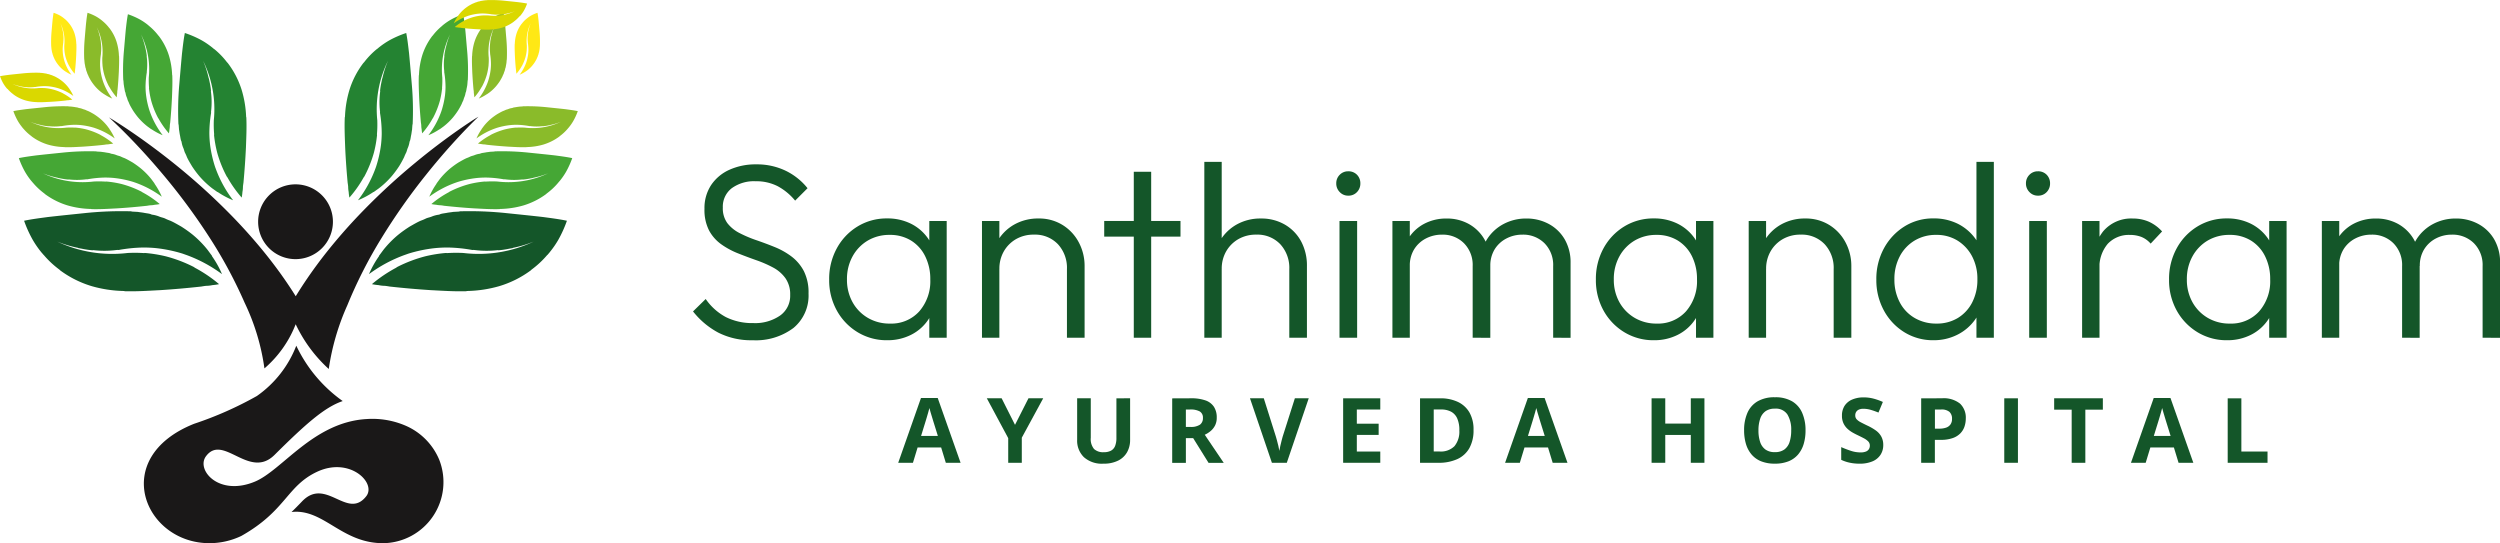 <svg xmlns="http://www.w3.org/2000/svg" width="193.864" height="42.119" viewBox="0 0 193.864 42.119">
  <g id="Group_13062" data-name="Group 13062" transform="translate(-2014.483 997.763)" style="mix-blend-mode: luminosity;isolation: isolate">
    <g id="Group_1192" data-name="Group 1192" transform="translate(2014.483 -997.763)">
      <g id="Group_1160" data-name="Group 1160" transform="translate(1.868 16.371)">
        <g id="Group_1159" data-name="Group 1159">
          <path id="Path_3930" data-name="Path 3930" d="M-4644.77-867.16c-.062-.08-.143-.161-.205-.241a7.316,7.316,0,0,1-.645-.936,9.245,9.245,0,0,1-.671-1.482c.606-.127,1.2-.2,1.85-.289.97-.11,1.861-.2,2.821-.3a27.254,27.254,0,0,1,3.632-.143c.021,0,.041.02.061.02l.456.026c.152.029.3.038.456.067.183.039.354.048.527.1a.534.534,0,0,0,.132.049,2.248,2.248,0,0,1,.528.137c.152.07.314.088.467.158a3.325,3.325,0,0,0,.4.169c.295.129.559.289.844.448a9.445,9.445,0,0,1,.9.64,7.9,7.9,0,0,1,1.154,1.174c.113.151.215.292.328.443.021.02.01.051.031.071a7.6,7.6,0,0,1,.761,1.37,10.848,10.848,0,0,0-2.786-1.494c-.091-.03-.193-.069-.284-.1a10.936,10.936,0,0,0-2-.418,9.54,9.54,0,0,0-1.073-.052,11.689,11.689,0,0,0-1.851.188c-.05.011-.091-.009-.142,0a7.482,7.482,0,0,1-1.842.016c-.02,0-.051.011-.071.011-.223-.018-.416-.047-.638-.086-.152-.029-.284-.058-.426-.077-.031-.01-.041-.02-.071-.03a9.038,9.038,0,0,1-1.593-.482,10.006,10.006,0,0,0,5.453.884,10.794,10.794,0,0,1,1.275.009c.02,0,.051-.011.07-.011a10.7,10.7,0,0,1,1.612.259,10.708,10.708,0,0,1,2.164.821c.04.02.081.06.122.08a10.635,10.635,0,0,1,1.853,1.259,3.958,3.958,0,0,1-.516.075,2.446,2.446,0,0,1-.476.055c-.131.011-.252.032-.374.054-1.1.121-2.114.211-3.206.281-.931.048-1.79.107-2.712.084-.041,0-.081-.019-.122-.019a9.688,9.688,0,0,1-2.463-.373,7.953,7.953,0,0,1-2.45-1.224l-.061-.06a7.16,7.16,0,0,1-1.214-1.133Z" transform="translate(4646.291 870.566)" fill="#145629"/>
        </g>
      </g>
      <g id="Group_1162" data-name="Group 1162" transform="translate(13.802 2.558)">
        <g id="Group_1161" data-name="Group 1161" transform="translate(0 0)">
          <path id="Path_3931" data-name="Path 3931" d="M-4496.238-1039.733c-.068-.051-.139-.119-.208-.17a6.217,6.217,0,0,0-.8-.535,7.925,7.925,0,0,0-1.269-.548c-.1.517-.155,1.025-.219,1.576-.078.827-.141,1.584-.211,2.4a23.229,23.229,0,0,0-.068,3.089c0,.017.018.034.018.052.009.129.02.258.029.387.027.129.037.258.063.386.036.155.046.3.091.447a.479.479,0,0,1,.044.112,1.859,1.859,0,0,0,.124.446c.062.129.08.266.141.395a2.846,2.846,0,0,1,.149.334c.114.249.254.471.394.711a7.956,7.956,0,0,0,.557.752,6.8,6.8,0,0,0,1.015.963c.131.093.251.178.381.272.018.017.044.008.061.025a6.463,6.463,0,0,0,1.176.626,9.22,9.22,0,0,1-1.311-2.346c-.026-.077-.062-.163-.088-.24a9.242,9.242,0,0,1-.385-1.691,8.162,8.162,0,0,1-.06-.912,9.869,9.869,0,0,1,.133-1.576c.008-.043-.01-.077,0-.12a6.336,6.336,0,0,0-.013-1.566c0-.017.008-.043.008-.06-.019-.189-.046-.353-.083-.542-.026-.129-.053-.24-.072-.361-.009-.026-.017-.034-.026-.06a7.786,7.786,0,0,0-.433-1.347,8.505,8.505,0,0,1,.831,4.621,9.071,9.071,0,0,0,.027,1.084c0,.017-.009.043-.009.06a9.123,9.123,0,0,0,.245,1.366,9.074,9.074,0,0,0,.73,1.826c.018.034.052.069.07.1a9.072,9.072,0,0,0,1.1,1.556,3.593,3.593,0,0,0,.057-.439,2.078,2.078,0,0,0,.039-.4c.008-.112.025-.215.041-.319.086-.938.147-1.8.192-2.729.027-.792.064-1.523.031-2.306,0-.034-.018-.068-.018-.1a8.234,8.234,0,0,0-.354-2.088,6.755,6.755,0,0,0-1.076-2.064l-.052-.051a6.086,6.086,0,0,0-.981-1.015Z" transform="translate(4499.047 1040.986)" fill="#248332"/>
        </g>
      </g>
      <g id="Group_1164" data-name="Group 1164" transform="translate(1.46 11.718)">
        <g id="Group_1163" data-name="Group 1163" transform="translate(0 0)">
          <path id="Path_3932" data-name="Path 3932" d="M-4650.225-925.5c-.043-.058-.1-.116-.147-.174a5.24,5.24,0,0,1-.466-.676,6.6,6.6,0,0,1-.484-1.071c.438-.091.869-.146,1.336-.209.7-.079,1.344-.143,2.039-.215a19.7,19.7,0,0,1,2.625-.1c.015,0,.029.014.044.014l.329.019c.109.021.22.027.33.048.132.028.256.034.38.07a.4.4,0,0,0,.1.036,1.6,1.6,0,0,1,.381.1c.111.05.228.064.338.114a2.485,2.485,0,0,0,.286.122c.213.093.4.208.61.324a6.918,6.918,0,0,1,.646.463,5.662,5.662,0,0,1,.834.848c.082.109.156.211.237.32.014.014.007.036.022.051a5.514,5.514,0,0,1,.55.99,7.865,7.865,0,0,0-2.013-1.079c-.066-.021-.14-.05-.206-.071a7.9,7.9,0,0,0-1.443-.3,6.881,6.881,0,0,0-.775-.037,8.413,8.413,0,0,0-1.337.136c-.037.008-.066-.007-.1,0a5.405,5.405,0,0,1-1.331.011c-.014,0-.036.008-.051.008-.161-.013-.3-.034-.461-.062-.11-.021-.206-.042-.308-.056-.022-.007-.029-.014-.051-.021a6.514,6.514,0,0,1-1.15-.348,7.226,7.226,0,0,0,3.939.639,7.772,7.772,0,0,1,.921.007c.015,0,.037-.008.051-.008a7.748,7.748,0,0,1,1.165.187,7.75,7.75,0,0,1,1.563.594c.029.014.059.043.089.058a7.676,7.676,0,0,1,1.338.91,2.888,2.888,0,0,1-.373.054,1.775,1.775,0,0,1-.344.04c-.094.008-.182.023-.27.039-.8.087-1.527.152-2.315.2-.673.035-1.294.077-1.959.061-.029,0-.059-.014-.088-.014a6.993,6.993,0,0,1-1.78-.27,5.737,5.737,0,0,1-1.77-.884l-.044-.043a5.175,5.175,0,0,1-.878-.819Z" transform="translate(4651.323 927.964)" fill="#45a735"/>
        </g>
      </g>
      <g id="Group_1166" data-name="Group 1166" transform="translate(9.537 1.108)">
        <g id="Group_1165" data-name="Group 1165" transform="translate(0)">
          <path id="Path_3933" data-name="Path 3933" d="M-4549.634-1057.969c-.05-.037-.1-.086-.15-.123a4.458,4.458,0,0,0-.582-.387,5.673,5.673,0,0,0-.917-.4c-.071.374-.112.741-.158,1.139-.057.6-.1,1.144-.153,1.735a16.787,16.787,0,0,0-.049,2.232c0,.012.013.025.013.037q.01.14.021.28c.02.093.026.186.046.279.025.112.032.217.064.323a.307.307,0,0,1,.032.081,1.342,1.342,0,0,0,.09.322c.044.093.057.192.1.285a2.007,2.007,0,0,1,.107.241c.083.18.184.34.284.513a6.012,6.012,0,0,0,.4.544,4.894,4.894,0,0,0,.733.7l.275.2c.013.012.031.006.044.018a4.616,4.616,0,0,0,.85.453,6.65,6.65,0,0,1-.947-1.695c-.019-.056-.045-.118-.063-.173a6.6,6.6,0,0,1-.278-1.222,5.73,5.73,0,0,1-.043-.658,7.29,7.29,0,0,1,.1-1.138c.006-.031-.007-.056,0-.087a4.567,4.567,0,0,0-.01-1.131c0-.012.006-.031.006-.043-.014-.137-.033-.255-.059-.391-.021-.093-.039-.174-.053-.261-.006-.019-.012-.025-.019-.043a5.528,5.528,0,0,0-.313-.973,6.139,6.139,0,0,1,.6,3.339,6.8,6.8,0,0,0,.02.783c0,.012-.006.031-.006.044a6.546,6.546,0,0,0,.177.987,6.548,6.548,0,0,0,.527,1.319c.013.025.039.049.051.074a6.525,6.525,0,0,0,.793,1.124,2.49,2.49,0,0,0,.041-.317,1.51,1.51,0,0,0,.029-.292c.005-.081.018-.156.029-.23.063-.678.107-1.3.138-1.972.02-.572.046-1.1.023-1.666,0-.025-.013-.05-.013-.075a5.919,5.919,0,0,0-.256-1.508,4.867,4.867,0,0,0-.777-1.491l-.037-.037a4.438,4.438,0,0,0-.709-.734Z" transform="translate(4551.664 1058.875)" fill="#45a735"/>
        </g>
      </g>
      <g id="Group_1168" data-name="Group 1168" transform="translate(1.031 8.235)">
        <g id="Group_1167" data-name="Group 1167" transform="translate(0)">
          <path id="Path_3934" data-name="Path 3934" d="M-4655.839-969.195c-.032-.041-.073-.082-.1-.124a3.8,3.8,0,0,1-.331-.479,4.709,4.709,0,0,1-.344-.76c.311-.065.616-.1.948-.148.5-.056.953-.1,1.445-.153a13.975,13.975,0,0,1,1.862-.073c.011,0,.021.01.031.01l.234.014c.078.015.156.019.234.034.093.02.182.024.27.05a.25.25,0,0,0,.068.025,1.143,1.143,0,0,1,.27.07c.078.036.161.045.239.081a1.72,1.72,0,0,0,.2.086c.151.066.287.148.433.23a4.94,4.94,0,0,1,.458.328,4.014,4.014,0,0,1,.592.6l.168.227c.01.01,0,.026.016.036a3.818,3.818,0,0,1,.39.7,5.551,5.551,0,0,0-1.427-.766c-.048-.015-.1-.035-.146-.051a5.6,5.6,0,0,0-1.023-.214,4.91,4.91,0,0,0-.55-.026,5.975,5.975,0,0,0-.948.1c-.026.005-.047,0-.073,0a3.82,3.82,0,0,1-.943.008c-.01,0-.026.006-.037.006-.114-.009-.213-.024-.327-.044-.078-.015-.146-.03-.219-.04-.015-.005-.021-.01-.036-.015a4.661,4.661,0,0,1-.816-.247,5.128,5.128,0,0,0,2.794.453,5.532,5.532,0,0,1,.654,0c.01,0,.026-.005.035-.005a5.436,5.436,0,0,1,.826.133,5.458,5.458,0,0,1,1.108.421c.021.01.042.031.063.041a5.538,5.538,0,0,1,.949.645,2.033,2.033,0,0,1-.264.039,1.26,1.26,0,0,1-.244.028c-.067.006-.129.017-.191.028-.564.062-1.084.108-1.644.144-.477.025-.917.055-1.39.043-.021,0-.041-.01-.062-.01a4.961,4.961,0,0,1-1.263-.191,4.067,4.067,0,0,1-1.255-.627l-.031-.031a3.634,3.634,0,0,1-.623-.581Z" transform="translate(4656.619 970.94)" fill="#8abb2a"/>
        </g>
      </g>
      <g id="Group_1170" data-name="Group 1170" transform="translate(6.517 0.991)">
        <g id="Group_1169" data-name="Group 1169" transform="translate(0)">
          <path id="Path_3935" data-name="Path 3935" d="M-4587.483-1059.672c-.035-.026-.071-.061-.107-.087a3.191,3.191,0,0,0-.412-.274,4.046,4.046,0,0,0-.651-.281c-.051.265-.079.525-.112.808-.041.424-.073.812-.108,1.231a11.823,11.823,0,0,0-.035,1.583c0,.009.01.017.01.026,0,.066.01.132.015.2s.019.132.033.2.023.154.046.229a.222.222,0,0,1,.022.057.974.974,0,0,0,.063.229c.032.066.041.136.073.2a1.55,1.55,0,0,1,.077.171,3.974,3.974,0,0,0,.2.364,4.134,4.134,0,0,0,.286.386,3.432,3.432,0,0,0,.52.494l.2.14c.009.009.022,0,.031.013a3.313,3.313,0,0,0,.6.321,4.7,4.7,0,0,1-.672-1.2c-.014-.04-.032-.084-.045-.123a4.723,4.723,0,0,1-.2-.867,4.165,4.165,0,0,1-.031-.467,5.153,5.153,0,0,1,.068-.807c0-.022,0-.04,0-.062a3.241,3.241,0,0,0-.006-.8c0-.009,0-.022,0-.031-.01-.1-.024-.18-.042-.277-.014-.066-.028-.123-.037-.185,0-.013-.009-.018-.014-.031a3.906,3.906,0,0,0-.222-.69,4.362,4.362,0,0,1,.427,2.368,4.709,4.709,0,0,0,.014.555c0,.009,0,.022,0,.031a4.608,4.608,0,0,0,.126.7,4.663,4.663,0,0,0,.373.936c.009.017.027.035.036.052a4.66,4.66,0,0,0,.563.8,1.525,1.525,0,0,0,.028-.225,1.031,1.031,0,0,0,.021-.207c0-.057.013-.11.021-.163.045-.481.076-.922.1-1.4.014-.406.032-.781.017-1.182,0-.018-.01-.035-.01-.053a4.222,4.222,0,0,0-.182-1.07,3.457,3.457,0,0,0-.551-1.058l-.026-.026a3.168,3.168,0,0,0-.5-.52Z" transform="translate(4588.923 1060.314)" fill="#8abb2a"/>
        </g>
      </g>
      <g id="Group_1172" data-name="Group 1172" transform="translate(0 5.633)">
        <g id="Group_1171" data-name="Group 1171">
          <path id="Path_3936" data-name="Path 3936" d="M-4668.771-1001.787c-.023-.03-.053-.059-.076-.089a2.725,2.725,0,0,1-.239-.346,3.456,3.456,0,0,1-.248-.549c.224-.047.445-.075.685-.107.359-.041.689-.073,1.045-.11a10.088,10.088,0,0,1,1.345-.053c.007,0,.015.007.022.007l.168.01c.057.011.113.014.168.025s.132.017.2.036a.182.182,0,0,0,.048.018.846.846,0,0,1,.2.051c.056.026.116.033.172.058a1.308,1.308,0,0,0,.147.062c.109.048.207.107.313.166a3.445,3.445,0,0,1,.331.237,2.925,2.925,0,0,1,.428.435l.121.164c.008.007,0,.019.012.026a2.764,2.764,0,0,1,.281.507,4.02,4.02,0,0,0-1.031-.553l-.105-.037a4.042,4.042,0,0,0-.739-.155,3.577,3.577,0,0,0-.4-.019,4.339,4.339,0,0,0-.685.07c-.019,0-.034,0-.052,0a2.765,2.765,0,0,1-.682.006c-.007,0-.019,0-.026,0-.083-.007-.154-.017-.237-.032-.056-.011-.1-.021-.158-.029-.011,0-.015-.007-.026-.011a3.379,3.379,0,0,1-.59-.179,3.707,3.707,0,0,0,2.019.327,3.983,3.983,0,0,1,.471,0c.008,0,.021,0,.027,0a3.942,3.942,0,0,1,.6.1,3.973,3.973,0,0,1,.8.3c.015.007.03.022.045.03a3.941,3.941,0,0,1,.687.466,1.445,1.445,0,0,1-.191.028.884.884,0,0,1-.176.02c-.049,0-.093.012-.138.02-.409.045-.783.078-1.187.1-.345.018-.663.039-1,.031-.015,0-.03-.007-.045-.007a3.582,3.582,0,0,1-.912-.138,2.938,2.938,0,0,1-.907-.453l-.023-.022a2.616,2.616,0,0,1-.449-.42Z" transform="translate(4669.335 1003.049)" fill="#dad800"/>
        </g>
      </g>
      <g id="Group_1174" data-name="Group 1174" transform="translate(3.964 0.991)">
        <g id="Group_1173" data-name="Group 1173">
          <path id="Path_3937" data-name="Path 3937" d="M-4619.388-1059.85c-.025-.019-.051-.044-.076-.063a2.3,2.3,0,0,0-.3-.2,2.885,2.885,0,0,0-.47-.2c-.036.191-.057.38-.081.584-.03.306-.053.587-.079.889a8.6,8.6,0,0,0-.025,1.144c0,.006.006.013.006.019,0,.048.008.1.011.143s.014.1.023.143.018.111.033.165a.167.167,0,0,1,.017.041.728.728,0,0,0,.046.165c.023.048.029.1.053.146a1.035,1.035,0,0,1,.055.124c.042.092.094.174.146.263a3.024,3.024,0,0,0,.207.279,2.486,2.486,0,0,0,.375.357l.141.1c.006.006.016,0,.023.009a2.35,2.35,0,0,0,.435.232,3.429,3.429,0,0,1-.485-.869c-.01-.029-.022-.06-.032-.089a3.443,3.443,0,0,1-.143-.626,3.127,3.127,0,0,1-.022-.337,3.8,3.8,0,0,1,.049-.583c0-.016,0-.029,0-.045a2.349,2.349,0,0,0-.005-.58c0-.006,0-.016,0-.022a2.025,2.025,0,0,0-.03-.2c-.01-.048-.02-.089-.026-.134,0-.01-.007-.013-.01-.022a2.79,2.79,0,0,0-.161-.5,3.149,3.149,0,0,1,.309,1.711,3.351,3.351,0,0,0,.009.4c0,.006,0,.016,0,.022a3.308,3.308,0,0,0,.09.506,3.38,3.38,0,0,0,.27.676c.007.013.02.025.025.038a3.331,3.331,0,0,0,.407.576,1.27,1.27,0,0,0,.021-.163.794.794,0,0,0,.015-.15c0-.041.009-.08.015-.118.032-.347.055-.666.071-1.01.011-.293.024-.564.012-.854,0-.013-.007-.025-.007-.038a3.04,3.04,0,0,0-.13-.773,2.522,2.522,0,0,0-.4-.764l-.019-.019a2.267,2.267,0,0,0-.364-.376Z" transform="translate(4620.427 1060.314)" fill="#ffe815"/>
        </g>
      </g>
      <g id="Group_1176" data-name="Group 1176" transform="translate(28.628 16.371)">
        <g id="Group_1175" data-name="Group 1175">
          <path id="Path_3938" data-name="Path 3938" d="M-4302.3-867.16c.062-.08.143-.161.2-.241a7.229,7.229,0,0,0,.646-.936,9.242,9.242,0,0,0,.67-1.482c-.606-.127-1.2-.2-1.849-.289-.972-.11-1.861-.2-2.822-.3a27.24,27.24,0,0,0-3.632-.143c-.02,0-.041.02-.061.02l-.456.026c-.152.029-.3.038-.456.067-.183.039-.355.048-.527.1a.516.516,0,0,1-.132.049,2.23,2.23,0,0,0-.528.137c-.152.07-.314.088-.468.158a3.319,3.319,0,0,1-.4.169c-.295.129-.559.289-.844.448a9.564,9.564,0,0,0-.9.64,7.9,7.9,0,0,0-1.154,1.174c-.112.151-.215.292-.328.443-.02.02-.01.051-.031.071a7.6,7.6,0,0,0-.761,1.37,10.848,10.848,0,0,1,2.786-1.494c.092-.03.193-.069.284-.1a10.924,10.924,0,0,1,2-.418,9.533,9.533,0,0,1,1.072-.052,11.689,11.689,0,0,1,1.851.188c.051.011.092-.009.142,0a7.482,7.482,0,0,0,1.842.016c.021,0,.051.011.07.011.224-.018.416-.047.639-.086.152-.029.284-.058.426-.077.031-.01.041-.02.071-.03a9.069,9.069,0,0,0,1.593-.482,10.009,10.009,0,0,1-5.454.884,10.8,10.8,0,0,0-1.275.009c-.02,0-.05-.011-.07-.011a10.671,10.671,0,0,0-1.611.259,10.7,10.7,0,0,0-2.163.821c-.041.02-.082.06-.122.08a10.661,10.661,0,0,0-1.854,1.259,4,4,0,0,0,.516.075,2.451,2.451,0,0,0,.476.055c.131.011.252.032.374.054,1.1.121,2.113.211,3.206.281.93.048,1.79.107,2.712.084.041,0,.081-.019.122-.019a9.677,9.677,0,0,0,2.462-.373,7.956,7.956,0,0,0,2.45-1.224l.061-.06a7.166,7.166,0,0,0,1.215-1.133Z" transform="translate(4316.118 870.566)" fill="#145629"/>
        </g>
      </g>
      <g id="Group_1178" data-name="Group 1178" transform="translate(26.731 2.558)">
        <g id="Group_1177" data-name="Group 1177" transform="translate(0 0)">
          <path id="Path_3939" data-name="Path 3939" d="M-4337.036-1039.733c.07-.051.139-.119.208-.17a6.25,6.25,0,0,1,.8-.535,7.859,7.859,0,0,1,1.27-.548c.1.517.154,1.025.219,1.576.079.827.141,1.584.211,2.4a23.065,23.065,0,0,1,.068,3.089c0,.017-.017.034-.018.052-.009.129-.02.258-.029.387-.027.129-.037.258-.063.386-.036.155-.046.3-.09.447a.458.458,0,0,0-.044.112,1.882,1.882,0,0,1-.125.446c-.061.129-.08.266-.141.395a2.768,2.768,0,0,0-.149.334,8.014,8.014,0,0,1-.393.711,8.134,8.134,0,0,1-.557.752,6.74,6.74,0,0,1-1.016.963l-.381.272c-.017.017-.043.008-.06.025a6.447,6.447,0,0,1-1.176.626,9.237,9.237,0,0,0,1.311-2.346c.027-.077.062-.163.088-.24a9.364,9.364,0,0,0,.385-1.691,8.046,8.046,0,0,0,.059-.912,9.98,9.98,0,0,0-.132-1.576c-.008-.043.01-.077,0-.12a6.383,6.383,0,0,1,.014-1.566c0-.017-.009-.043-.008-.06.018-.189.045-.353.082-.542.027-.129.054-.24.072-.361.009-.026.018-.034.027-.06a7.7,7.7,0,0,1,.433-1.347,8.51,8.51,0,0,0-.832,4.621,9.071,9.071,0,0,1-.027,1.084c0,.017.008.043.008.06a9.06,9.06,0,0,1-.244,1.366,9.1,9.1,0,0,1-.73,1.826c-.017.034-.052.069-.07.1a9.018,9.018,0,0,1-1.1,1.556,3.6,3.6,0,0,1-.056-.439,2.078,2.078,0,0,1-.039-.4c-.008-.112-.024-.215-.041-.319-.086-.938-.148-1.8-.191-2.729-.028-.792-.064-1.523-.032-2.306,0-.034.018-.068.018-.1a8.234,8.234,0,0,1,.354-2.088,6.745,6.745,0,0,1,1.076-2.064l.052-.051a6.1,6.1,0,0,1,.98-1.015Z" transform="translate(4339.529 1040.986)" fill="#248332"/>
        </g>
      </g>
      <g id="Group_1180" data-name="Group 1180" transform="translate(33.293 11.718)">
        <g id="Group_1179" data-name="Group 1179" transform="translate(0 0)">
          <path id="Path_3940" data-name="Path 3940" d="M-4248.583-925.5c.044-.058.1-.116.148-.174a5.29,5.29,0,0,0,.466-.676,6.734,6.734,0,0,0,.485-1.071c-.438-.091-.869-.146-1.336-.209-.7-.079-1.345-.143-2.039-.215a19.687,19.687,0,0,0-2.624-.1c-.015,0-.029.014-.044.014l-.33.019c-.109.021-.219.027-.33.048-.131.028-.256.034-.38.07a.371.371,0,0,1-.1.036,1.621,1.621,0,0,0-.381.1c-.11.05-.227.064-.337.114a2.321,2.321,0,0,1-.287.122c-.212.093-.4.208-.609.324a6.869,6.869,0,0,0-.647.463,5.758,5.758,0,0,0-.834.848c-.081.109-.155.211-.237.32-.014.014-.007.036-.022.051a5.484,5.484,0,0,0-.55.99,7.84,7.84,0,0,1,2.013-1.079c.066-.021.14-.05.206-.071a7.9,7.9,0,0,1,1.442-.3,6.884,6.884,0,0,1,.776-.037,8.431,8.431,0,0,1,1.337.136c.036.008.065-.007.1,0a5.405,5.405,0,0,0,1.331.011c.015,0,.037.008.051.008.161-.013.3-.034.461-.062.11-.021.205-.042.308-.056.022-.007.029-.014.051-.021a6.557,6.557,0,0,0,1.151-.348,7.229,7.229,0,0,1-3.939.639,7.772,7.772,0,0,0-.921.007c-.014,0-.037-.008-.051-.008a7.728,7.728,0,0,0-1.165.187,7.739,7.739,0,0,0-1.562.594c-.029.014-.059.043-.088.058a7.68,7.68,0,0,0-1.338.91,2.867,2.867,0,0,0,.372.054,1.779,1.779,0,0,0,.343.04c.1.008.183.023.271.039.8.087,1.527.152,2.316.2.672.035,1.293.077,1.959.061.029,0,.058-.014.088-.014a6.993,6.993,0,0,0,1.779-.27,5.745,5.745,0,0,0,1.77-.884l.044-.043a5.129,5.129,0,0,0,.877-.819Z" transform="translate(4258.566 927.964)" fill="#45a735"/>
        </g>
      </g>
      <g id="Group_1182" data-name="Group 1182" transform="translate(32.467 1.108)">
        <g id="Group_1181" data-name="Group 1181">
          <path id="Path_3941" data-name="Path 3941" d="M-4266.955-1057.969c.05-.037.1-.086.15-.123a4.481,4.481,0,0,1,.581-.387,5.7,5.7,0,0,1,.917-.4c.071.374.112.741.158,1.139.057.6.1,1.144.153,1.735a16.787,16.787,0,0,1,.049,2.232c0,.012-.013.025-.013.037-.006.093-.014.187-.021.28s-.027.186-.046.279c-.025.112-.033.217-.065.323a.306.306,0,0,0-.031.081,1.413,1.413,0,0,1-.09.322c-.045.093-.058.192-.1.285a1.942,1.942,0,0,0-.108.241,5.664,5.664,0,0,1-.284.513,5.832,5.832,0,0,1-.4.544,4.87,4.87,0,0,1-.733.7l-.275.2c-.012.012-.03.006-.043.018a4.644,4.644,0,0,1-.849.453,6.665,6.665,0,0,0,.947-1.695c.019-.056.044-.118.063-.173a6.765,6.765,0,0,0,.278-1.222,5.957,5.957,0,0,0,.042-.658,7.118,7.118,0,0,0-.1-1.138c-.006-.031.007-.056,0-.087a4.567,4.567,0,0,1,.01-1.131c0-.012-.006-.031-.006-.043.014-.137.033-.255.06-.391.019-.093.038-.174.052-.261.007-.019.013-.025.02-.043a5.568,5.568,0,0,1,.313-.973,6.144,6.144,0,0,0-.6,3.339,6.483,6.483,0,0,1-.019.783c0,.012.005.031.005.044a6.544,6.544,0,0,1-.176.987,6.637,6.637,0,0,1-.527,1.319c-.013.025-.038.049-.05.074a6.528,6.528,0,0,1-.793,1.124,2.49,2.49,0,0,1-.041-.317,1.51,1.51,0,0,1-.029-.292,2.1,2.1,0,0,0-.029-.23c-.062-.678-.106-1.3-.138-1.972-.021-.572-.046-1.1-.023-1.666,0-.025.012-.05.013-.075a5.939,5.939,0,0,1,.255-1.508,4.889,4.889,0,0,1,.777-1.491l.038-.037a4.438,4.438,0,0,1,.709-.734Z" transform="translate(4268.757 1058.875)" fill="#45a735"/>
        </g>
      </g>
      <g id="Group_1184" data-name="Group 1184" transform="translate(36.944 8.235)">
        <g id="Group_1183" data-name="Group 1183">
          <path id="Path_3942" data-name="Path 3942" d="M-4206.436-969.195c.032-.041.073-.082.105-.124a3.79,3.79,0,0,0,.33-.479,4.714,4.714,0,0,0,.345-.76c-.311-.065-.618-.1-.949-.148-.5-.056-.953-.1-1.445-.153a13.967,13.967,0,0,0-1.861-.073c-.01,0-.021.01-.031.01l-.234.014c-.078.015-.155.019-.233.034-.094.02-.182.024-.271.05a.253.253,0,0,1-.067.025,1.147,1.147,0,0,0-.271.07c-.077.036-.161.045-.239.081a1.68,1.68,0,0,1-.2.086c-.15.066-.286.148-.432.23a4.827,4.827,0,0,0-.459.328,4.008,4.008,0,0,0-.591.6l-.168.227c-.01.01-.005.026-.016.036a3.907,3.907,0,0,0-.39.7,5.565,5.565,0,0,1,1.428-.766c.047-.015.1-.035.146-.051a5.619,5.619,0,0,1,1.023-.214,4.925,4.925,0,0,1,.55-.026,5.975,5.975,0,0,1,.949.1c.026.005.047,0,.072,0a3.828,3.828,0,0,0,.944.008c.011,0,.026.006.037.006.114-.009.212-.024.327-.044.078-.015.146-.03.218-.04.016-.005.021-.01.036-.015a4.649,4.649,0,0,0,.816-.247,5.125,5.125,0,0,1-2.793.453,5.532,5.532,0,0,0-.654,0c-.01,0-.025-.005-.037-.005a5.439,5.439,0,0,0-.826.133,5.491,5.491,0,0,0-1.108.421c-.021.01-.042.031-.062.041a5.467,5.467,0,0,0-.95.645,2.041,2.041,0,0,0,.265.039,1.258,1.258,0,0,0,.243.028c.068.006.13.017.192.028.564.062,1.083.108,1.643.144.478.025.918.055,1.39.043.021,0,.042-.01.062-.01a4.957,4.957,0,0,0,1.262-.191,4.072,4.072,0,0,0,1.256-.627l.031-.031a3.667,3.667,0,0,0,.622-.581Z" transform="translate(4213.517 970.94)" fill="#8abb2a"/>
        </g>
      </g>
      <g id="Group_1186" data-name="Group 1186" transform="translate(36.601 0.991)">
        <g id="Group_1185" data-name="Group 1185">
          <path id="Path_3943" data-name="Path 3943" d="M-4216.478-1059.672c.036-.026.071-.061.106-.087a3.2,3.2,0,0,1,.413-.274,3.967,3.967,0,0,1,.65-.281c.051.265.079.525.112.808.04.424.071.812.107,1.231a11.823,11.823,0,0,1,.035,1.583c0,.009-.009.017-.009.026-.005.066-.01.132-.016.2s-.019.132-.032.2-.023.154-.046.229a.205.205,0,0,0-.022.057,1,1,0,0,1-.064.229c-.031.066-.041.136-.072.2a1.469,1.469,0,0,0-.077.171c-.059.127-.13.241-.2.364a4.223,4.223,0,0,1-.286.386,3.455,3.455,0,0,1-.52.494l-.2.14c-.009.009-.021,0-.031.013a3.309,3.309,0,0,1-.6.321,4.762,4.762,0,0,0,.671-1.2c.014-.04.032-.084.045-.123a4.722,4.722,0,0,0,.2-.867,4.165,4.165,0,0,0,.031-.467,5.1,5.1,0,0,0-.068-.807c0-.022,0-.04,0-.062a3.289,3.289,0,0,1,.007-.8c0-.009,0-.022,0-.031.009-.1.024-.18.042-.277.014-.066.027-.123.036-.185,0-.013.009-.018.014-.031a4.03,4.03,0,0,1,.222-.69,4.361,4.361,0,0,0-.426,2.368,4.605,4.605,0,0,1-.013.555c0,.009,0,.022,0,.031a4.731,4.731,0,0,1-.126.7,4.609,4.609,0,0,1-.374.936c-.009.017-.026.035-.036.052a4.631,4.631,0,0,1-.562.8,1.746,1.746,0,0,1-.029-.225,1.107,1.107,0,0,1-.02-.207c0-.057-.012-.11-.02-.163-.045-.481-.076-.922-.1-1.4-.014-.406-.033-.781-.016-1.182,0-.018.009-.035.009-.053a4.243,4.243,0,0,1,.181-1.07,3.469,3.469,0,0,1,.551-1.058l.026-.026a3.148,3.148,0,0,1,.5-.52Z" transform="translate(4217.755 1060.314)" fill="#8abb2a"/>
        </g>
      </g>
      <g id="Group_1188" data-name="Group 1188" transform="translate(35.195)">
        <g id="Group_1187" data-name="Group 1187">
          <path id="Path_3944" data-name="Path 3944" d="M-4229.979-1071.285c.022-.03.053-.059.076-.089a2.73,2.73,0,0,0,.239-.346,3.338,3.338,0,0,0,.248-.549c-.224-.047-.444-.075-.684-.107-.36-.04-.689-.073-1.045-.11a10.044,10.044,0,0,0-1.345-.053c-.007,0-.015.007-.023.007l-.168.01c-.057.011-.113.014-.169.025s-.131.018-.2.036a.169.169,0,0,1-.049.018.834.834,0,0,0-.195.051c-.056.026-.116.033-.173.059a1.17,1.17,0,0,1-.147.062c-.108.048-.207.107-.312.166a3.481,3.481,0,0,0-.332.237,2.928,2.928,0,0,0-.428.435l-.121.164c-.007.007,0,.019-.012.026a2.751,2.751,0,0,0-.282.507,4.009,4.009,0,0,1,1.032-.553l.1-.037a4.042,4.042,0,0,1,.74-.155,3.511,3.511,0,0,1,.4-.019,4.323,4.323,0,0,1,.686.07c.019,0,.034,0,.052,0a2.758,2.758,0,0,0,.682.006c.007,0,.019,0,.026,0,.083-.007.154-.017.236-.032.057-.011.106-.022.158-.029.011,0,.015-.008.026-.011a3.368,3.368,0,0,0,.589-.178,3.706,3.706,0,0,1-2.019.327,4.006,4.006,0,0,0-.472,0c-.008,0-.019,0-.027,0a3.955,3.955,0,0,0-.6.1,3.962,3.962,0,0,0-.8.3c-.015.007-.03.022-.045.03a3.922,3.922,0,0,0-.687.466,1.453,1.453,0,0,0,.191.028.926.926,0,0,0,.176.021c.048,0,.093.012.138.02.408.045.783.078,1.188.1.344.018.663.04,1,.031.015,0,.03-.007.045-.007a3.585,3.585,0,0,0,.912-.138,2.935,2.935,0,0,0,.907-.453l.023-.022a2.64,2.64,0,0,0,.449-.42Z" transform="translate(4235.095 1072.546)" fill="#dad800"/>
        </g>
      </g>
      <g id="Group_1190" data-name="Group 1190" transform="translate(39.908 0.991)">
        <g id="Group_1189" data-name="Group 1189" transform="translate(0)">
          <path id="Path_3945" data-name="Path 3945" d="M-4176.024-1059.85c.027-.019.052-.044.078-.063a2.317,2.317,0,0,1,.3-.2,2.932,2.932,0,0,1,.471-.2c.036.191.058.38.081.584.029.306.053.587.079.889a8.684,8.684,0,0,1,.025,1.144c0,.006-.006.013-.006.019,0,.048-.007.1-.011.143s-.014.1-.023.143-.018.111-.034.165a.149.149,0,0,0-.016.041.728.728,0,0,1-.046.165c-.022.048-.03.1-.053.146a1.035,1.035,0,0,0-.055.124c-.042.092-.094.174-.146.263a3.111,3.111,0,0,1-.206.279,2.561,2.561,0,0,1-.376.357l-.142.1c-.006.006-.016,0-.022.009a2.4,2.4,0,0,1-.435.232,3.427,3.427,0,0,0,.485-.869c.01-.029.023-.06.033-.089a3.443,3.443,0,0,0,.143-.626,2.9,2.9,0,0,0,.021-.337,3.571,3.571,0,0,0-.049-.583c0-.016,0-.029,0-.045a2.373,2.373,0,0,1,.005-.58.172.172,0,0,1,0-.022c.007-.07.017-.13.03-.2.01-.048.02-.089.027-.134,0-.01.007-.013.01-.022a2.871,2.871,0,0,1,.161-.5,3.153,3.153,0,0,0-.308,1.711,3.253,3.253,0,0,1-.01.4c0,.006,0,.016,0,.022a3.434,3.434,0,0,1-.092.506,3.35,3.35,0,0,1-.27.676c-.007.013-.02.025-.026.038a3.3,3.3,0,0,1-.406.576,1.189,1.189,0,0,1-.021-.163.689.689,0,0,1-.015-.15c0-.041-.009-.08-.015-.118-.032-.347-.055-.666-.071-1.01-.01-.293-.023-.564-.012-.854,0-.013.007-.025.007-.038a3.063,3.063,0,0,1,.131-.773,2.511,2.511,0,0,1,.4-.764l.02-.019a2.22,2.22,0,0,1,.362-.376Z" transform="translate(4176.947 1060.314)" fill="#ffe815"/>
        </g>
      </g>
      <path id="Path_3946" data-name="Path 3946" d="M-4416.553-893.264a2.9,2.9,0,0,1-2.9,2.9,2.9,2.9,0,0,1-2.9-2.9,2.9,2.9,0,0,1,2.9-2.9A2.9,2.9,0,0,1-4416.553-893.264Z" transform="translate(4442.37 910.459)" fill="#1a1818"/>
      <g id="Group_1191" data-name="Group 1191" transform="translate(8.442 9.046)">
        <path id="Path_3947" data-name="Path 3947" d="M-4537.166-960.528q-.32.211-.636.428-.631.435-1.25.89-1.238.911-2.429,1.9a49.973,49.973,0,0,0-4.542,4.254q-1.075,1.145-2.075,2.382c-.666.826-1.3,1.685-1.9,2.581q-.354.531-.69,1.079-.4-.641-.826-1.257c-.612-.884-1.26-1.731-1.937-2.544s-1.382-1.594-2.109-2.344a50.044,50.044,0,0,0-4.6-4.177q-1.206-.966-2.456-1.857-.626-.445-1.264-.87-.319-.212-.641-.418c-.215-.137-.431-.272-.65-.4.189.17.375.344.558.52s.365.353.544.532q.539.537,1.059,1.09,1.042,1.105,2.012,2.263a48.057,48.057,0,0,1,3.567,4.816,35.636,35.636,0,0,1,2.783,5.154,17.194,17.194,0,0,1,1.534,5.088,8.663,8.663,0,0,0,2.423-3.425,11.081,11.081,0,0,0,2.564,3.47,18.656,18.656,0,0,1,1.443-4.945,35.642,35.642,0,0,1,2.653-5.214,47.985,47.985,0,0,1,3.449-4.9q.942-1.18,1.957-2.311.508-.565,1.033-1.116.264-.275.532-.545c.18-.18.36-.359.545-.534C-4536.739-960.807-4536.953-960.668-4537.166-960.528Z" transform="translate(4565.178 960.94)" fill="#1a1818"/>
      </g>
      <path id="Path_3948" data-name="Path 3948" d="M-4514.4-736.1c-4.132.236-6.544,3.975-8.677,4.857-2.793,1.156-4.565-.91-3.786-1.967,1.33-1.8,3.354,1.84,5.316-.106,2.429-2.409,3.881-3.7,5.29-4.178a11.061,11.061,0,0,1-3.6-4.294,8.485,8.485,0,0,1-3.055,3.9,27.727,27.727,0,0,1-4.862,2.153c-6.615,2.636-3.871,9.268,1.192,9.262a5.761,5.761,0,0,0,2.458-.56c3.474-1.957,3.513-3.859,5.865-4.971,2.545-1.2,4.636.857,3.826,1.891-1.469,1.875-3.125-1.547-4.984.406-.292.307-.56.576-.81.819a3.125,3.125,0,0,1,.371-.025c2.269.014,3.649,2.437,6.728,2.44a4.739,4.739,0,0,0,4.356-6.47,4.952,4.952,0,0,0-2.635-2.654A6.515,6.515,0,0,0-4514.4-736.1Z" transform="translate(4542.833 768.595)" fill="#1a1818"/>
    </g>
    <g id="Group_1193" data-name="Group 1193" transform="translate(2068.224 -985.213)">
      <path id="Path_3949" data-name="Path 3949" d="M-4814.919-526.637a5.641,5.641,0,0,1-2.66-.588,6.213,6.213,0,0,1-1.964-1.647l.983-.963a4.437,4.437,0,0,0,1.57,1.406,4.587,4.587,0,0,0,2.128.462,3.406,3.406,0,0,0,2.062-.578,1.87,1.87,0,0,0,.791-1.6,2.171,2.171,0,0,0-.367-1.3,2.774,2.774,0,0,0-.953-.828,9.027,9.027,0,0,0-1.3-.568q-.712-.25-1.416-.53a6.169,6.169,0,0,1-1.3-.7,3.145,3.145,0,0,1-.954-1.079,3.478,3.478,0,0,1-.356-1.676,3.233,3.233,0,0,1,.52-1.85,3.364,3.364,0,0,1,1.426-1.185,4.905,4.905,0,0,1,2.062-.414,5.126,5.126,0,0,1,2.3.5,4.911,4.911,0,0,1,1.685,1.349l-.963.963a4.552,4.552,0,0,0-1.349-1.117,3.632,3.632,0,0,0-1.715-.386,2.935,2.935,0,0,0-1.85.54,1.8,1.8,0,0,0-.693,1.5,1.933,1.933,0,0,0,.356,1.214,2.8,2.8,0,0,0,.954.771,9.584,9.584,0,0,0,1.3.549c.47.161.94.337,1.417.53a5.742,5.742,0,0,1,1.3.732,3.407,3.407,0,0,1,.954,1.127,3.686,3.686,0,0,1,.365,1.744,3.256,3.256,0,0,1-1.166,2.668A4.859,4.859,0,0,1-4814.919-526.637Z" transform="translate(4819.543 540.471)" fill="#145629"/>
      <path id="Path_3950" data-name="Path 3950" d="M-4748.728-504.46a4.329,4.329,0,0,1-2.311-.626,4.494,4.494,0,0,1-1.609-1.686,4.838,4.838,0,0,1-.588-2.389,4.932,4.932,0,0,1,.588-2.418,4.476,4.476,0,0,1,1.609-1.7,4.3,4.3,0,0,1,2.292-.626,4.063,4.063,0,0,1,1.859.414,3.515,3.515,0,0,1,1.33,1.156,3.768,3.768,0,0,1,.626,1.724v2.832a3.833,3.833,0,0,1-.626,1.734,3.478,3.478,0,0,1-1.33,1.166A4.018,4.018,0,0,1-4748.728-504.46Zm.212-1.291a2.911,2.911,0,0,0,2.264-.944,3.557,3.557,0,0,0,.857-2.485,3.931,3.931,0,0,0-.4-1.8,2.952,2.952,0,0,0-1.1-1.214,3.073,3.073,0,0,0-1.647-.434,3.261,3.261,0,0,0-1.705.443,3.21,3.21,0,0,0-1.175,1.223,3.608,3.608,0,0,0-.434,1.782,3.552,3.552,0,0,0,.434,1.772,3.207,3.207,0,0,0,1.184,1.214A3.311,3.311,0,0,0-4748.516-505.75Zm3.044,1.1v-2.428l.27-2.235-.27-2.177v-2.216h1.349v9.055Z" transform="translate(4763.794 518.293)" fill="#145629"/>
      <path id="Path_3951" data-name="Path 3951" d="M-4678.821-504.652v-9.055h1.348v9.055Zm6.589,0v-5.318a2.7,2.7,0,0,0-.7-1.936,2.447,2.447,0,0,0-1.86-.742,2.71,2.71,0,0,0-1.387.347,2.566,2.566,0,0,0-.944.944,2.678,2.678,0,0,0-.347,1.368l-.617-.347a3.509,3.509,0,0,1,.482-1.831,3.479,3.479,0,0,1,1.3-1.271,3.75,3.75,0,0,1,1.878-.462,3.445,3.445,0,0,1,1.85.5,3.5,3.5,0,0,1,1.262,1.349,3.872,3.872,0,0,1,.452,1.85v5.549Z" transform="translate(4701.228 518.293)" fill="#145629"/>
      <path id="Path_3952" data-name="Path 3952" d="M-4619.29-531.62v-1.214h5.915v1.214Zm2.293,7.841v-12.87h1.349v12.87Z" transform="translate(4651.176 537.419)" fill="#145629"/>
      <path id="Path_3953" data-name="Path 3953" d="M-4570.528-527.847v-13.641h1.348v13.641Zm6.589,0v-5.318a2.7,2.7,0,0,0-.7-1.936,2.446,2.446,0,0,0-1.86-.742,2.709,2.709,0,0,0-1.387.347,2.564,2.564,0,0,0-.945.944,2.678,2.678,0,0,0-.347,1.368l-.616-.347a3.5,3.5,0,0,1,.481-1.83,3.475,3.475,0,0,1,1.3-1.271,3.753,3.753,0,0,1,1.879-.462,3.606,3.606,0,0,1,1.849.472,3.332,3.332,0,0,1,1.262,1.3,3.961,3.961,0,0,1,.452,1.927v5.549Z" transform="translate(4610.177 541.488)" fill="#145629"/>
      <path id="Path_3954" data-name="Path 3954" d="M-4505.353-535a.877.877,0,0,1-.656-.279.923.923,0,0,1-.269-.665.916.916,0,0,1,.269-.674.894.894,0,0,1,.656-.27.907.907,0,0,1,.684.27.932.932,0,0,1,.26.674.94.94,0,0,1-.26.665A.89.89,0,0,1-4505.353-535Zm-.674,11.02v-9.055h1.368v9.055Z" transform="translate(4556.158 537.622)" fill="#145629"/>
      <path id="Path_3955" data-name="Path 3955" d="M-4478.932-504.652v-9.055h1.348v9.055Zm6.223,0V-510.2a2.387,2.387,0,0,0-.675-1.782,2.316,2.316,0,0,0-1.695-.665,2.675,2.675,0,0,0-1.263.3,2.323,2.323,0,0,0-.905.838,2.384,2.384,0,0,0-.337,1.291l-.616-.25a3.454,3.454,0,0,1,.462-1.811,3.218,3.218,0,0,1,1.242-1.195,3.638,3.638,0,0,1,1.764-.424,3.488,3.488,0,0,1,1.724.424,3.188,3.188,0,0,1,1.213,1.195,3.551,3.551,0,0,1,.454,1.83v5.8Zm6.242,0V-510.2a2.39,2.39,0,0,0-.674-1.782,2.341,2.341,0,0,0-1.714-.665,2.631,2.631,0,0,0-1.243.3,2.323,2.323,0,0,0-.906.838,2.392,2.392,0,0,0-.336,1.291l-.81-.25a3.687,3.687,0,0,1,.548-1.811,3.4,3.4,0,0,1,1.292-1.195,3.7,3.7,0,0,1,1.763-.424,3.6,3.6,0,0,1,1.744.424,3.145,3.145,0,0,1,1.233,1.195,3.551,3.551,0,0,1,.453,1.83v5.8Z" transform="translate(4533.167 518.293)" fill="#145629"/>
      <path id="Path_3956" data-name="Path 3956" d="M-4375.326-504.46a4.332,4.332,0,0,1-2.312-.626,4.5,4.5,0,0,1-1.609-1.686,4.843,4.843,0,0,1-.587-2.389,4.937,4.937,0,0,1,.587-2.418,4.486,4.486,0,0,1,1.609-1.7,4.3,4.3,0,0,1,2.292-.626,4.066,4.066,0,0,1,1.859.414,3.514,3.514,0,0,1,1.329,1.156,3.751,3.751,0,0,1,.626,1.724v2.832a3.816,3.816,0,0,1-.626,1.734,3.476,3.476,0,0,1-1.329,1.166A4.018,4.018,0,0,1-4375.326-504.46Zm.212-1.291a2.911,2.911,0,0,0,2.264-.944,3.553,3.553,0,0,0,.857-2.485,3.943,3.943,0,0,0-.395-1.8,2.966,2.966,0,0,0-1.1-1.214,3.076,3.076,0,0,0-1.647-.434,3.258,3.258,0,0,0-1.7.443,3.22,3.22,0,0,0-1.176,1.223,3.613,3.613,0,0,0-.433,1.782,3.556,3.556,0,0,0,.433,1.772,3.214,3.214,0,0,0,1.185,1.214A3.308,3.308,0,0,0-4375.114-505.75Zm3.044,1.1v-2.428l.27-2.235-.27-2.177v-2.216h1.349v9.055Z" transform="translate(4449.847 518.293)" fill="#145629"/>
      <path id="Path_3957" data-name="Path 3957" d="M-4305.42-504.652v-9.055h1.348v9.055Zm6.589,0v-5.318a2.7,2.7,0,0,0-.7-1.936,2.446,2.446,0,0,0-1.859-.742,2.709,2.709,0,0,0-1.387.347,2.558,2.558,0,0,0-.944.944,2.674,2.674,0,0,0-.348,1.368l-.616-.347a3.513,3.513,0,0,1,.481-1.831,3.487,3.487,0,0,1,1.3-1.271,3.756,3.756,0,0,1,1.878-.462,3.442,3.442,0,0,1,1.85.5,3.5,3.5,0,0,1,1.262,1.349,3.873,3.873,0,0,1,.453,1.85v5.549Z" transform="translate(4387.283 518.293)" fill="#145629"/>
      <path id="Path_3958" data-name="Path 3958" d="M-4238.8-527.655a4.214,4.214,0,0,1-2.254-.617,4.466,4.466,0,0,1-1.59-1.686,4.9,4.9,0,0,1-.587-2.4,4.943,4.943,0,0,1,.587-2.418,4.539,4.539,0,0,1,1.59-1.7,4.169,4.169,0,0,1,2.254-.626,4.167,4.167,0,0,1,1.851.4,3.731,3.731,0,0,1,1.376,1.146,3.422,3.422,0,0,1,.646,1.744v2.832a3.642,3.642,0,0,1-.646,1.724,3.726,3.726,0,0,1-1.358,1.166A4.048,4.048,0,0,1-4238.8-527.655Zm.232-1.291a3.128,3.128,0,0,0,1.656-.433,3.006,3.006,0,0,0,1.117-1.214,3.806,3.806,0,0,0,.4-1.782,3.732,3.732,0,0,0-.414-1.792,3.164,3.164,0,0,0-1.127-1.214,3.075,3.075,0,0,0-1.657-.443,3.168,3.168,0,0,0-1.675.443,3.093,3.093,0,0,0-1.147,1.223,3.742,3.742,0,0,0-.415,1.782,3.74,3.74,0,0,0,.415,1.782,3.007,3.007,0,0,0,1.156,1.214A3.283,3.283,0,0,0-4238.563-528.946Zm4.449,1.1h-1.349v-2.428l.271-2.235-.271-2.177v-6.8h1.349Z" transform="translate(4334.992 541.488)" fill="#145629"/>
      <path id="Path_3959" data-name="Path 3959" d="M-4169.461-535a.875.875,0,0,1-.655-.279.924.924,0,0,1-.27-.665.916.916,0,0,1,.27-.674.891.891,0,0,1,.655-.27.906.906,0,0,1,.684.27.934.934,0,0,1,.26.674.942.942,0,0,1-.26.665A.889.889,0,0,1-4169.461-535Zm-.674,11.02v-9.055h1.368v9.055Z" transform="translate(4273.749 537.622)" fill="#145629"/>
      <path id="Path_3960" data-name="Path 3960" d="M-4143.04-504.652v-9.055h1.349v9.055Zm1.349-5.279-.559-.25a4.1,4.1,0,0,1,.838-2.717,2.842,2.842,0,0,1,2.3-1,3.086,3.086,0,0,1,1.233.241,3.1,3.1,0,0,1,1.041.761l-.886.944a1.912,1.912,0,0,0-.722-.52,2.458,2.458,0,0,0-.9-.154,2.243,2.243,0,0,0-1.7.684A2.8,2.8,0,0,0-4141.691-509.931Z" transform="translate(4250.757 518.293)" fill="#145629"/>
      <path id="Path_3961" data-name="Path 3961" d="M-4096.183-504.46a4.329,4.329,0,0,1-2.312-.626,4.5,4.5,0,0,1-1.609-1.686,4.838,4.838,0,0,1-.588-2.389,4.932,4.932,0,0,1,.588-2.418,4.479,4.479,0,0,1,1.609-1.7,4.3,4.3,0,0,1,2.292-.626,4.068,4.068,0,0,1,1.859.414,3.517,3.517,0,0,1,1.329,1.156,3.768,3.768,0,0,1,.626,1.724v2.832a3.833,3.833,0,0,1-.626,1.734,3.48,3.48,0,0,1-1.329,1.166A4.022,4.022,0,0,1-4096.183-504.46Zm.212-1.291a2.913,2.913,0,0,0,2.264-.944,3.555,3.555,0,0,0,.857-2.485,3.937,3.937,0,0,0-.4-1.8,2.957,2.957,0,0,0-1.1-1.214,3.077,3.077,0,0,0-1.647-.434,3.264,3.264,0,0,0-1.706.443,3.216,3.216,0,0,0-1.174,1.223,3.6,3.6,0,0,0-.434,1.782,3.546,3.546,0,0,0,.434,1.772,3.207,3.207,0,0,0,1.184,1.214A3.309,3.309,0,0,0-4095.971-505.75Zm3.044,1.1v-2.428l.27-2.235-.27-2.177v-2.216h1.349v9.055Z" transform="translate(4215.152 518.293)" fill="#145629"/>
      <path id="Path_3962" data-name="Path 3962" d="M-4026.277-504.652v-9.055h1.349v9.055Zm6.223,0V-510.2a2.388,2.388,0,0,0-.674-1.782,2.317,2.317,0,0,0-1.7-.665,2.672,2.672,0,0,0-1.262.3,2.321,2.321,0,0,0-.906.838,2.388,2.388,0,0,0-.337,1.291l-.617-.25a3.454,3.454,0,0,1,.462-1.811,3.22,3.22,0,0,1,1.243-1.195,3.637,3.637,0,0,1,1.763-.424,3.484,3.484,0,0,1,1.724.424,3.192,3.192,0,0,1,1.214,1.195,3.55,3.55,0,0,1,.453,1.83v5.8Zm6.243,0V-510.2a2.39,2.39,0,0,0-.674-1.782,2.343,2.343,0,0,0-1.715-.665,2.634,2.634,0,0,0-1.243.3,2.325,2.325,0,0,0-.9.838,2.384,2.384,0,0,0-.337,1.291l-.809-.25a3.693,3.693,0,0,1,.549-1.811,3.4,3.4,0,0,1,1.291-1.195,3.706,3.706,0,0,1,1.763-.424,3.6,3.6,0,0,1,1.744.424,3.158,3.158,0,0,1,1.233,1.195,3.555,3.555,0,0,1,.453,1.83v5.8Z" transform="translate(4152.585 518.293)" fill="#145629"/>
    </g>
    <g id="Group_1194" data-name="Group 1194" transform="translate(2084.135 -966.956)">
      <path id="Path_3963" data-name="Path 3963" d="M-4715.925-421.442l-.363-1.19h-1.824l-.362,1.19h-1.143l1.765-5.022h1.3l1.772,5.022Zm-.616-2.08-.362-1.163q-.034-.116-.091-.3c-.038-.122-.075-.246-.113-.373s-.068-.237-.09-.33c-.023.094-.054.209-.095.347s-.078.268-.114.392-.062.211-.079.263l-.359,1.163Z" transform="translate(4719.617 426.522)" fill="#145629"/>
      <path id="Path_3964" data-name="Path 3964" d="M-4674.27-424.276l1.043-2.059h1.143l-1.66,3.055v1.946h-1.053v-1.912l-1.659-3.089h1.149Z" transform="translate(4683.328 426.414)" fill="#145629"/>
      <path id="Path_3965" data-name="Path 3965" d="M-4628.351-426.335v3.236a1.908,1.908,0,0,1-.228.932,1.626,1.626,0,0,1-.688.658,2.462,2.462,0,0,1-1.158.243,2.08,2.08,0,0,1-1.512-.506,1.785,1.785,0,0,1-.521-1.341v-3.222h1.057v3.062a1.2,1.2,0,0,0,.253.869,1.024,1.024,0,0,0,.749.25,1.165,1.165,0,0,0,.566-.12.718.718,0,0,0,.32-.369,1.69,1.69,0,0,0,.1-.636v-3.055Z" transform="translate(4646.334 426.414)" fill="#145629"/>
      <path id="Path_3966" data-name="Path 3966" d="M-4584.722-426.335a3.273,3.273,0,0,1,1.124.164,1.283,1.283,0,0,1,.658.5,1.508,1.508,0,0,1,.215.838,1.3,1.3,0,0,1-.129.6,1.364,1.364,0,0,1-.342.434,2,2,0,0,1-.458.291l1.471,2.179h-1.177l-1.194-1.919h-.564v1.919h-1.061v-5Zm-.075.869h-.322v1.351h.342a1.253,1.253,0,0,0,.754-.176.616.616,0,0,0,.227-.518.547.547,0,0,0-.245-.506A1.485,1.485,0,0,0-4584.8-425.466Z" transform="translate(4607.426 426.414)" fill="#145629"/>
      <path id="Path_3967" data-name="Path 3967" d="M-4543.728-426.335l-1.7,5h-1.156l-1.7-5h1.071l.94,2.976c.017.05.042.144.079.282s.074.284.112.438.063.281.076.381c.014-.1.038-.227.073-.38s.071-.3.106-.436.061-.233.077-.286l.947-2.976Z" transform="translate(4575.562 426.414)" fill="#145629"/>
      <path id="Path_3968" data-name="Path 3968" d="M-4500.048-421.334h-2.88v-5h2.88v.869h-1.82v1.1h1.693v.869h-1.693v1.29h1.82Z" transform="translate(4537.431 426.414)" fill="#145629"/>
      <path id="Path_3969" data-name="Path 3969" d="M-4461.333-423.882a2.808,2.808,0,0,1-.323,1.411,2.044,2.044,0,0,1-.935.852,3.469,3.469,0,0,1-1.475.286h-1.416v-5h1.57a3.114,3.114,0,0,1,1.365.279,2.038,2.038,0,0,1,.9.824A2.638,2.638,0,0,1-4461.333-423.882Zm-1.1.027a2.211,2.211,0,0,0-.162-.912,1.094,1.094,0,0,0-.479-.529,1.625,1.625,0,0,0-.781-.171h-.565v3.257h.455a1.49,1.49,0,0,0,1.155-.414A1.774,1.774,0,0,0-4462.435-423.855Z" transform="translate(4505.947 426.414)" fill="#145629"/>
      <path id="Path_3970" data-name="Path 3970" d="M-4420.369-421.442l-.363-1.19h-1.823l-.362,1.19h-1.143l1.765-5.022h1.3l1.772,5.022Zm-.616-2.08-.363-1.163c-.022-.078-.053-.177-.09-.3s-.075-.246-.113-.373-.068-.237-.09-.33q-.034.14-.094.347c-.04.138-.078.268-.115.392s-.062.211-.079.263l-.359,1.163Z" transform="translate(4471.121 426.522)" fill="#145629"/>
      <path id="Path_3971" data-name="Path 3971" d="M-4348.615-421.334h-1.057v-2.159h-1.98v2.159h-1.061v-5h1.061v1.96h1.98v-1.96h1.057Z" transform="translate(4411.134 426.414)" fill="#145629"/>
      <path id="Path_3972" data-name="Path 3972" d="M-4302.878-424.257a3.619,3.619,0,0,1-.144,1.052,2.261,2.261,0,0,1-.436.816,1.9,1.9,0,0,1-.741.525,2.791,2.791,0,0,1-1.06.183,2.789,2.789,0,0,1-1.06-.183,1.9,1.9,0,0,1-.741-.525,2.239,2.239,0,0,1-.437-.818,3.683,3.683,0,0,1-.144-1.057,3.315,3.315,0,0,1,.255-1.353,1.924,1.924,0,0,1,.785-.895,2.587,2.587,0,0,1,1.348-.318,2.554,2.554,0,0,1,1.34.318,1.93,1.93,0,0,1,.779.9A3.344,3.344,0,0,1-4302.878-424.257Zm-3.65,0a2.732,2.732,0,0,0,.132.9,1.169,1.169,0,0,0,.412.582,1.208,1.208,0,0,0,.726.2,1.218,1.218,0,0,0,.732-.2,1.15,1.15,0,0,0,.409-.582,2.818,2.818,0,0,0,.128-.9,2.249,2.249,0,0,0-.294-1.238,1.067,1.067,0,0,0-.968-.452,1.223,1.223,0,0,0-.73.2,1.163,1.163,0,0,0-.413.582A2.745,2.745,0,0,0-4306.528-424.257Z" transform="translate(4373.237 426.829)" fill="#145629"/>
      <path id="Path_3973" data-name="Path 3973" d="M-4257.093-423.1a1.37,1.37,0,0,1-.216.773,1.374,1.374,0,0,1-.627.506,2.524,2.524,0,0,1-1,.178,3.714,3.714,0,0,1-.508-.034,3.331,3.331,0,0,1-.476-.1,2.8,2.8,0,0,1-.433-.166v-.985q.356.157.739.284a2.406,2.406,0,0,0,.759.127,1.072,1.072,0,0,0,.419-.068.476.476,0,0,0,.231-.188.521.521,0,0,0,.072-.274.454.454,0,0,0-.126-.322,1.355,1.355,0,0,0-.348-.25q-.221-.116-.5-.25-.174-.082-.381-.2a2.179,2.179,0,0,1-.389-.289,1.364,1.364,0,0,1-.3-.416,1.334,1.334,0,0,1-.118-.587,1.388,1.388,0,0,1,.2-.766,1.314,1.314,0,0,1,.588-.488,2.2,2.2,0,0,1,.9-.169,2.984,2.984,0,0,1,.743.091,4.763,4.763,0,0,1,.741.262l-.342.824a6,6,0,0,0-.619-.217,2.051,2.051,0,0,0-.557-.077.819.819,0,0,0-.339.063.473.473,0,0,0-.212.178.49.49,0,0,0-.072.265.444.444,0,0,0,.1.3,1.1,1.1,0,0,0,.314.234c.14.075.315.163.524.263a4.127,4.127,0,0,1,.656.378,1.435,1.435,0,0,1,.419.462A1.347,1.347,0,0,1-4257.093-423.1Z" transform="translate(4333.479 426.793)" fill="#145629"/>
      <path id="Path_3974" data-name="Path 3974" d="M-4219.783-426.335a2.023,2.023,0,0,1,1.413.416,1.492,1.492,0,0,1,.444,1.144,1.988,1.988,0,0,1-.1.628,1.391,1.391,0,0,1-.324.532,1.534,1.534,0,0,1-.6.368,2.718,2.718,0,0,1-.92.135h-.455v1.779h-1.061v-5Zm-.055.869h-.482v1.485h.349a1.531,1.531,0,0,0,.517-.079.68.68,0,0,0,.338-.246.715.715,0,0,0,.121-.431.693.693,0,0,0-.205-.549A.949.949,0,0,0-4219.838-425.466Z" transform="translate(4300.713 426.414)" fill="#145629"/>
      <path id="Path_3975" data-name="Path 3975" d="M-4180.947-421.334v-5h1.06v5Z" transform="translate(4266.717 426.414)" fill="#145629"/>
      <path id="Path_3976" data-name="Path 3976" d="M-4154.232-421.334h-1.06v-4.119h-1.358v-.883h3.776v.883h-1.358Z" transform="translate(4246.289 426.414)" fill="#145629"/>
      <path id="Path_3977" data-name="Path 3977" d="M-4115.555-421.442l-.363-1.19h-1.824l-.362,1.19h-1.143l1.765-5.022h1.3l1.772,5.022Zm-.616-2.08-.362-1.163q-.034-.116-.091-.3c-.037-.122-.075-.246-.112-.373s-.068-.237-.091-.33c-.023.094-.054.209-.094.347s-.079.268-.115.392-.063.211-.079.263l-.359,1.163Z" transform="translate(4214.841 426.522)" fill="#145629"/>
      <path id="Path_3978" data-name="Path 3978" d="M-4072.132-421.334v-5h1.06v4.125h2.029v.876Z" transform="translate(4175.228 426.414)" fill="#145629"/>
    </g>
  </g>
</svg>
